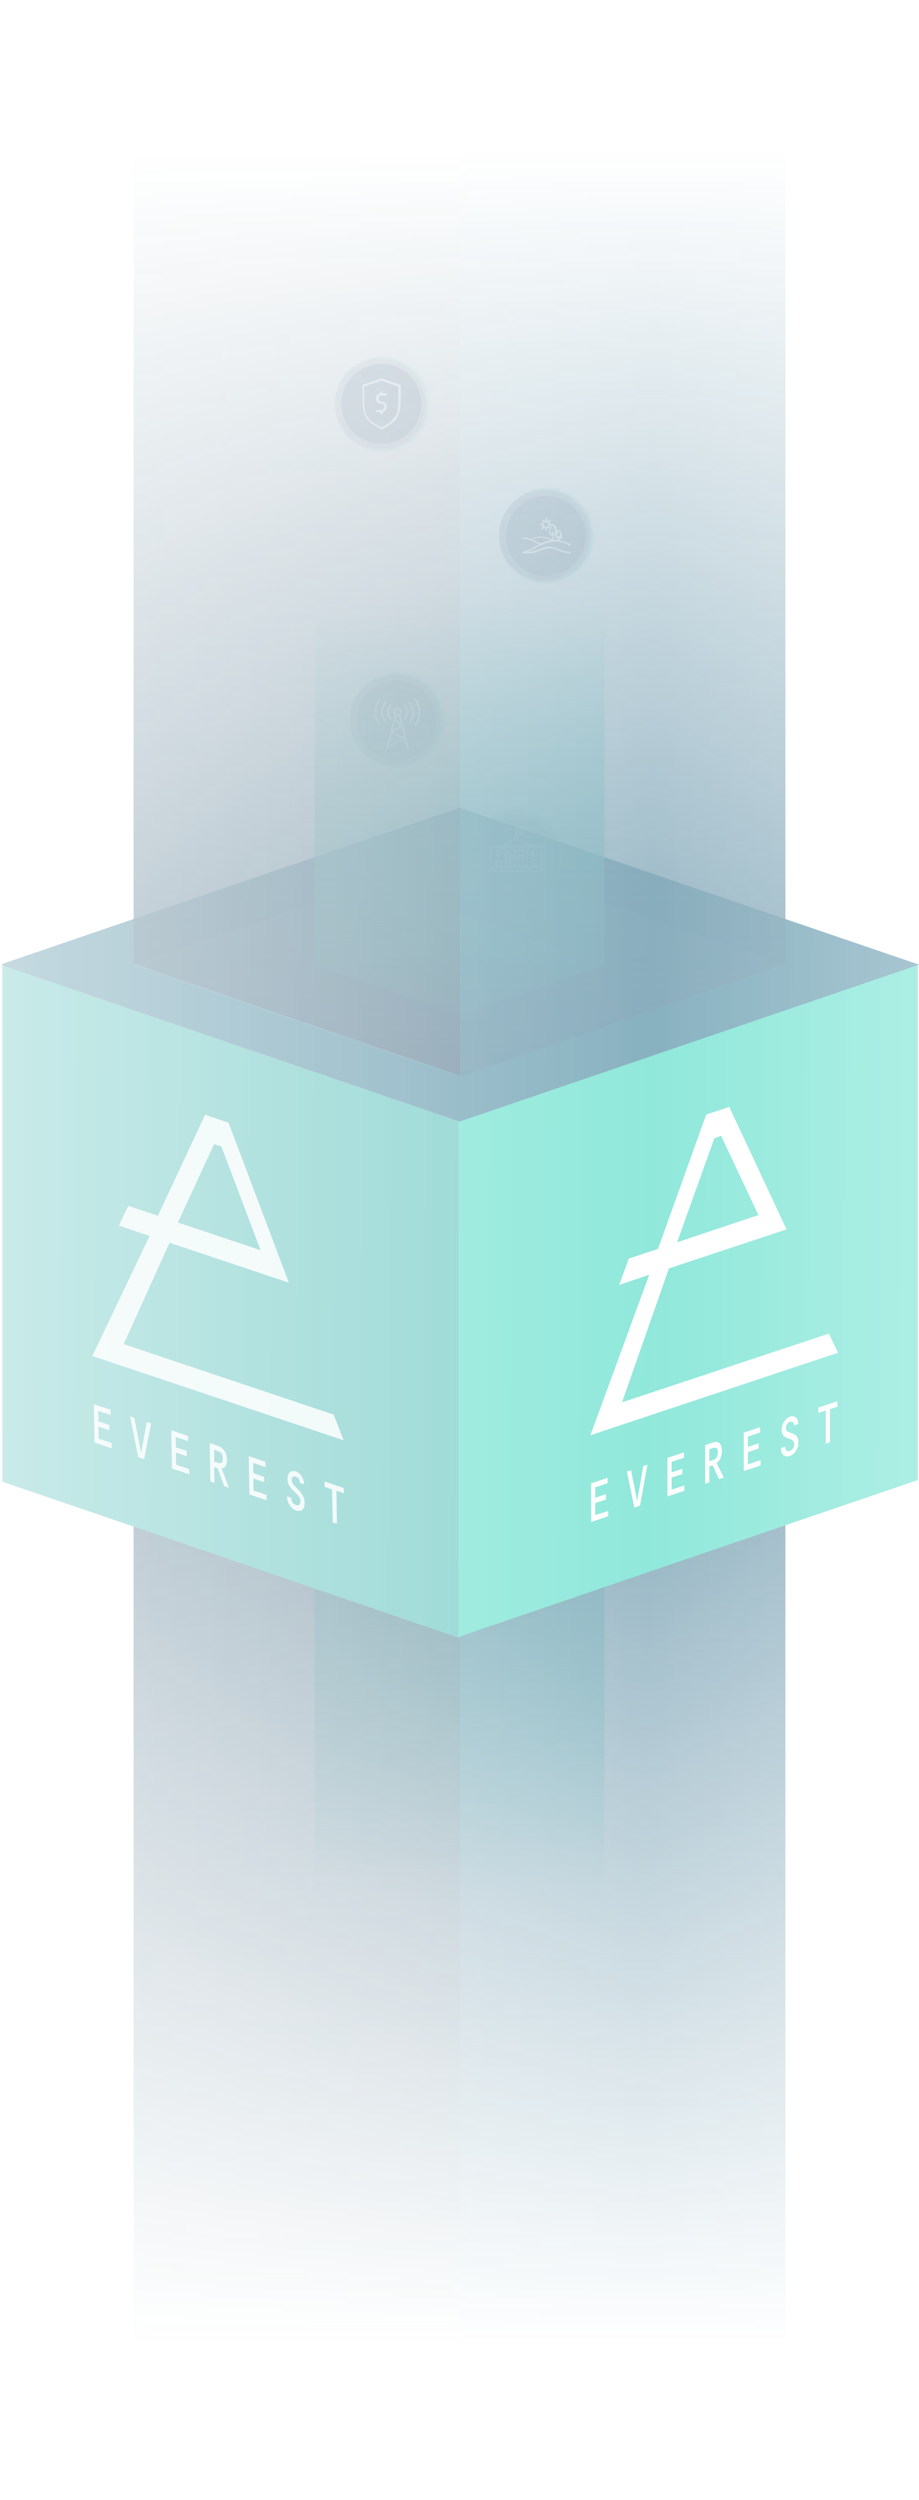 <?xml version="1.0" encoding="UTF-8" standalone="no"?>
<!-- Generator: Adobe Illustrator 21.0.2, SVG Export Plug-In . SVG Version: 6.00 Build 0)  -->

<svg
   xmlns:dc="http://purl.org/dc/elements/1.1/"
   xmlns:cc="http://creativecommons.org/ns#"
   xmlns:rdf="http://www.w3.org/1999/02/22-rdf-syntax-ns#"
   xmlns:svg="http://www.w3.org/2000/svg"
   xmlns="http://www.w3.org/2000/svg"
   xmlns:sodipodi="http://sodipodi.sourceforge.net/DTD/sodipodi-0.dtd"
   xmlns:inkscape="http://www.inkscape.org/namespaces/inkscape"
   version="1.1"
   id="Layer_1"
   x="0px"
   y="0px"
   viewBox="0 0 419 1139"
   xml:space="preserve"
   sodipodi:docname="new_CUBE_BIG_new2.svg"
   width="419"
   height="1139"
   inkscape:version="0.92.4 (5da689c313, 2019-01-14)"><sodipodi:namedview
   pagecolor="#ffffff"
   bordercolor="#666666"
   borderopacity="1"
   objecttolerance="10"
   gridtolerance="10"
   guidetolerance="10"
   inkscape:pageopacity="0"
   inkscape:pageshadow="2"
   inkscape:window-width="1920"
   inkscape:window-height="1029"
   id="namedview1517"
   showgrid="false"
   fit-margin-top="0"
   fit-margin-left="0"
   fit-margin-right="0"
   fit-margin-bottom="0"
   inkscape:zoom="0.51872659"
   inkscape:cx="210"
   inkscape:cy="569"
   inkscape:window-x="0"
   inkscape:window-y="25"
   inkscape:window-maximized="1"
   inkscape:current-layer="Layer_1" />
<style
   type="text/css"
   id="style1195">
	.st0{fill-opacity:0;}
	.st1{opacity:0.7;fill:url(#SVGID_1_);filter:url(#Adobe_OpacityMaskFilter);enable-background:new    ;}
	.st2{mask:url(#mask0);}
	.st3{fill:url(#SVGID_2_);}
	.st4{fill:url(#SVGID_3_);}
	.st5{fill:url(#SVGID_4_);}
	.st6{fill:url(#SVGID_5_);}
	.st7{opacity:0.5;}
	.st8{opacity:0.45;}
	.st9{fill:none;}
	.st10{fill:#19365E;stroke:url(#SVGID_6_);stroke-width:2;}
	.st11{fill:#1A3E6C;}
	.st12{fill:#FFFFFF;}
	.st13{fill:#19365E;stroke:url(#SVGID_7_);stroke-width:2;}
	.st14{opacity:0.3;}
	.st15{fill:#19365E;stroke:url(#SVGID_8_);stroke-width:2;}
	.st16{fill:#1CA9A2;}
	.st17{fill:#1CD0B5;}
	.st18{fill:#0D617F;}
	.st19{fill:url(#SVGID_9_);}
	.st20{fill:url(#SVGID_10_);}
	.st21{fill:#19365E;stroke:url(#SVGID_11_);stroke-width:2;}
	.st22{fill:url(#SVGID_12_);}
	.st23{fill:url(#SVGID_13_);}
	.st24{fill:url(#SVGID_14_);}
	.st25{fill:url(#SVGID_15_);}
	.st26{opacity:0.85;}
</style>
<rect
   class="st0"
   width="418"
   height="1602"
   id="rect1197"
   x="1"
   y="-231"
   style="fill-opacity:0" />
<defs
   id="defs1202">
	<filter
   id="Adobe_OpacityMaskFilter"
   filterUnits="userSpaceOnUse"
   x="-1"
   y="231"
   width="419"
   height="1139">
		<feColorMatrix
   type="matrix"
   values="1 0 0 0 0  0 1 0 0 0  0 0 1 0 0  0 0 0 1 0"
   id="feColorMatrix1199" />
	</filter>
</defs>
<mask
   maskUnits="userSpaceOnUse"
   x="-1"
   y="231"
   width="419"
   height="1139"
   id="mask0">
	
		<linearGradient
   id="SVGID_1_"
   gradientUnits="userSpaceOnUse"
   x1="-277.74"
   y1="804.163"
   x2="763.707"
   y2="797.395"
   gradientTransform="matrix(1,0,0,-1,0,1602)">
		<stop
   offset="0"
   style="stop-color:#FFFFFF;stop-opacity:0"
   id="stop1204" />
		<stop
   offset="0.55"
   style="stop-color:#FFFFFF"
   id="stop1206" />
		<stop
   offset="1"
   style="stop-color:#FFFFFF;stop-opacity:0"
   id="stop1208" />
	</linearGradient>
	<rect
   class="st1"
   width="418"
   height="1602"
   id="rect1211"
   x="0"
   y="0"
   style="opacity:0.7;fill:url(#SVGID_1_);filter:url(#Adobe_OpacityMaskFilter);enable-background:new" />
</mask>
<g
   class="st2"
   mask="url(#mask0)"
   id="g1446"
   transform="translate(1,-231)">
	<rect
   x="-1"
   y="231"
   class="st0"
   width="419"
   height="1139"
   id="rect1214"
   style="fill-opacity:0" />
	<rect
   x="-1"
   y="231"
   class="st0"
   width="419"
   height="1139"
   id="rect1216"
   style="fill-opacity:0" />
	<rect
   x="-1"
   y="231"
   class="st0"
   width="419"
   height="1139"
   id="rect1218"
   style="fill-opacity:0" />
	<rect
   x="-1"
   y="231"
   class="st0"
   width="419"
   height="1139"
   id="rect1220"
   style="fill-opacity:0" />
	<rect
   x="59.9"
   y="874.1"
   class="st0"
   width="297.2"
   height="495.9"
   id="rect1222"
   style="fill-opacity:0" />
	
		<linearGradient
   id="SVGID_2_"
   gradientUnits="userSpaceOnUse"
   x1="175.618"
   y1="509.74"
   x2="175.438"
   y2="699.593"
   gradientTransform="matrix(1,0,0,-1,0,1602)">
		<stop
   offset="0"
   style="stop-color:#1CD0B5;stop-opacity:0"
   id="stop1224" />
		<stop
   offset="1"
   style="stop-color:#1CD0B5"
   id="stop1226" />
	</linearGradient>
	<path
   class="st3"
   d="m 208.7,902.4 -66.3,22.9 v 197.1 l 66.3,-22.9 z"
   id="path1229"
   inkscape:connector-curvature="0"
   style="fill:url(#SVGID_2_)" />
	
		<linearGradient
   id="SVGID_3_"
   gradientUnits="userSpaceOnUse"
   x1="241.713"
   y1="509.7"
   x2="241.532"
   y2="699.598"
   gradientTransform="matrix(1,0,0,-1,0,1602)">
		<stop
   offset="0"
   style="stop-color:#1CD0B5;stop-opacity:0"
   id="stop1231" />
		<stop
   offset="1"
   style="stop-color:#1CD0B5"
   id="stop1233" />
	</linearGradient>
	<path
   class="st4"
   d="m 208.7,902.4 65.9,22.8 v 197.2 l -65.9,-22.8 z"
   id="path1236"
   inkscape:connector-curvature="0"
   style="fill:url(#SVGID_3_)" />
	
		<linearGradient
   id="SVGID_4_"
   gradientUnits="userSpaceOnUse"
   x1="134.394"
   y1="301.57"
   x2="134.394"
   y2="727.913"
   gradientTransform="matrix(1,0,0,-1,0,1602)">
		<stop
   offset="0"
   style="stop-color:#0D405E;stop-opacity:0"
   id="stop1238" />
		<stop
   offset="1"
   style="stop-color:#0D405E"
   id="stop1240" />
	</linearGradient>
	<path
   class="st5"
   d="m 208.9,874.1 -149,51.7 v 444.1 l 149,-51.7 z"
   id="path1243"
   inkscape:connector-curvature="0"
   style="fill:url(#SVGID_4_)" />
	
		<linearGradient
   id="SVGID_5_"
   gradientUnits="userSpaceOnUse"
   x1="283.179"
   y1="299.96"
   x2="282.771"
   y2="727.913"
   gradientTransform="matrix(1,0,0,-1,0,1602)">
		<stop
   offset="0"
   style="stop-color:#0D5576;stop-opacity:0"
   id="stop1245" />
		<stop
   offset="1"
   style="stop-color:#0D5576"
   id="stop1247" />
	</linearGradient>
	<path
   class="st6"
   d="m 208.9,874.1 148.2,51.5 V 1370 l -148.2,-51.5 z"
   id="path1250"
   inkscape:connector-curvature="0"
   style="fill:url(#SVGID_5_)" />
	<g
   class="st7"
   id="g1291"
   style="opacity:0.5">
		<rect
   x="155"
   y="534"
   class="st0"
   width="51"
   height="51"
   id="rect1252"
   style="fill-opacity:0" />
		<rect
   x="155"
   y="534"
   class="st0"
   width="51"
   height="51"
   id="rect1254"
   style="fill-opacity:0" />
		<g
   class="st8"
   id="g1267"
   style="opacity:0.45">
			<rect
   x="155"
   y="534"
   class="st0"
   width="51"
   height="51"
   id="rect1256"
   style="fill-opacity:0" />
			<rect
   x="155"
   y="534"
   class="st9"
   width="51"
   height="51"
   id="rect1258"
   style="fill:none" />
			
				<linearGradient
   id="SVGID_6_"
   gradientUnits="userSpaceOnUse"
   x1="223.515"
   y1="1042.855"
   x2="157.576"
   y2="1042.855"
   gradientTransform="matrix(1,0,0,-1,0,1602)">
				<stop
   offset="0"
   style="stop-color:#22E0CE"
   id="stop1260" />
				<stop
   offset="1"
   style="stop-color:#22E0CE;stop-opacity:0"
   id="stop1262" />
			</linearGradient>
			<path
   class="st10"
   d="m 200.9,559.1 c 0,11.7 -9.5,21.2 -21.2,21.2 -11.7,0 -21.2,-9.5 -21.2,-21.2 0,-11.7 9.5,-21.2 21.2,-21.2 11.8,0.1 21.2,9.6 21.2,21.2 z"
   id="path1265"
   inkscape:connector-curvature="0"
   style="fill:#19365e;stroke:url(#SVGID_6_);stroke-width:2" />
		</g>
		<g
   class="st8"
   id="g1273"
   style="opacity:0.45">
			<rect
   x="161.7"
   y="540.9"
   class="st0"
   width="36.5"
   height="36.5"
   id="rect1269"
   style="fill-opacity:0" />
			<path
   class="st11"
   d="m 179.9,577.4 c 10.1,0 18.2,-8.2 18.2,-18.2 0,-10.1 -8.2,-18.2 -18.2,-18.2 -10.1,0 -18.2,8.2 -18.2,18.2 0,10 8.2,18.2 18.2,18.2 z"
   id="path1271"
   inkscape:connector-curvature="0"
   style="fill:#1a3e6c" />
		</g>
		<rect
   x="169.9"
   y="549.3"
   class="st0"
   width="20.7"
   height="23.3"
   id="rect1275"
   style="fill-opacity:0" />
		<path
   class="st12"
   d="m 188.7,549.5 c -0.1,-0.1 -0.2,-0.1 -0.3,-0.2 -0.1,0 -0.2,0 -0.3,0.1 -0.1,0.1 -0.1,0.2 -0.2,0.3 0,0.1 0,0.2 0.1,0.3 1.2,1.6 1.8,3.6 1.8,5.6 0,2 -0.6,3.9 -1.8,5.6 0,0 -0.1,0.1 -0.1,0.1 0,0.1 0,0.1 0,0.2 0,0.1 0,0.1 0.1,0.1 0,0 0.1,0.1 0.1,0.1 0.1,0.1 0.2,0.1 0.3,0.1 0.1,0 0.2,-0.1 0.3,-0.2 1.3,-1.8 1.9,-3.9 1.9,-6 0.1,-2.3 -0.6,-4.4 -1.9,-6.1 z"
   id="path1277"
   inkscape:connector-curvature="0"
   style="fill:#ffffff" />
		<path
   class="st12"
   d="m 172.4,549.3 c -0.1,-0.1 -0.2,-0.1 -0.3,-0.1 -0.1,0 -0.2,0.1 -0.3,0.2 -1.3,1.8 -1.9,3.9 -1.9,6 0,2.2 0.7,4.3 1.9,6 0,0 0.1,0.1 0.1,0.1 0,0 0.1,0 0.1,0.1 0.1,0 0.1,0 0.2,0 0.1,0 0.1,0 0.1,-0.1 0.1,-0.1 0.1,-0.2 0.2,-0.3 0,-0.1 0,-0.2 -0.1,-0.3 -1.2,-1.6 -1.8,-3.6 -1.8,-5.6 0,-2 0.6,-3.9 1.8,-5.6 0.1,-0.1 0.1,-0.2 0.1,-0.3 0.1,0.1 0,0 -0.1,-0.1 z"
   id="path1279"
   inkscape:connector-curvature="0"
   style="fill:#ffffff" />
		<path
   class="st12"
   d="m 174.9,551.3 c 0.1,-0.1 0.1,-0.2 0.1,-0.3 0,-0.1 -0.1,-0.2 -0.2,-0.3 0,0 -0.1,-0.1 -0.1,-0.1 -0.1,0 -0.1,0 -0.2,0 -0.1,0 -0.1,0 -0.1,0 0,0 -0.1,0.1 -0.1,0.1 -1,1.3 -1.6,3 -1.6,4.6 0,1.6 0.6,3.3 1.6,4.6 0,0 0.1,0.1 0.1,0.1 0,0 0.1,0 0.1,0 0.1,0 0.1,0 0.2,0 0.1,0 0.1,0 0.1,-0.1 0,0 0.1,-0.1 0.1,-0.1 0,0 0,-0.1 0.1,-0.1 0,-0.1 0,-0.1 0,-0.2 0,-0.1 0,-0.1 -0.1,-0.1 -0.9,-1.2 -1.4,-2.6 -1.4,-4.1 0,-1.5 0.5,-2.8 1.4,-4 z"
   id="path1281"
   inkscape:connector-curvature="0"
   style="fill:#ffffff" />
		<path
   class="st12"
   d="m 185.7,550.7 c -0.1,0.1 -0.1,0.2 -0.2,0.3 0,0.1 0,0.2 0.1,0.3 0.9,1.2 1.4,2.6 1.4,4.2 0,1.6 -0.5,3 -1.4,4.2 -0.1,0.1 -0.1,0.2 -0.1,0.3 0,0.1 0.1,0.2 0.1,0.3 0.1,0.1 0.2,0.1 0.3,0.1 0.1,0 0.2,-0.1 0.3,-0.1 1,-1.3 1.6,-3 1.6,-4.6 0,-1.6 -0.6,-3.3 -1.6,-4.6 0,0 -0.1,-0.1 -0.1,-0.1 0,0 -0.1,0 -0.1,-0.1 0,-0.1 -0.1,0 -0.2,0 0,-0.2 0,-0.2 -0.1,-0.2 z"
   id="path1283"
   inkscape:connector-curvature="0"
   style="fill:#ffffff" />
		<path
   class="st12"
   d="m 183.2,552.7 c 0.7,0.7 1.1,1.7 1.1,2.7 0,1 -0.4,2 -1.1,2.7 0,0 -0.1,0.1 -0.1,0.1 0,0 0,0.1 0,0.2 0,0.1 0,0.1 0,0.2 0,0 0,0.1 0.1,0.1 0.1,0.1 0.2,0.1 0.3,0.1 0.1,0 0.2,0 0.3,-0.1 0.8,-0.9 1.3,-2.1 1.3,-3.3 0,-1.2 -0.5,-2.4 -1.3,-3.3 -0.1,-0.1 -0.2,-0.1 -0.3,-0.1 -0.1,0 -0.2,0 -0.3,0.1 -0.1,0.1 -0.1,0.2 -0.1,0.3 0,0.1 0,0.3 0.1,0.3 z"
   id="path1285"
   inkscape:connector-curvature="0"
   style="fill:#ffffff" />
		<path
   class="st12"
   d="m 177.1,558.9 c 0.1,0 0.1,0 0.2,0 0,0 0.1,0 0.1,-0.1 0,0 0.1,-0.1 0.1,-0.1 0,0 0,-0.1 0,-0.2 0,-0.1 0,-0.2 -0.1,-0.3 -0.7,-0.7 -1.1,-1.7 -1.1,-2.7 0,-1 0.4,-2 1.1,-2.7 0.1,-0.1 0.1,-0.2 0.1,-0.3 0,-0.1 0,-0.2 -0.1,-0.3 0,0 -0.1,-0.1 -0.1,-0.1 0,0 -0.1,0 -0.2,0 -0.1,0 -0.1,0 -0.2,0 -0.1,0 -0.1,0 -0.1,0.1 -0.8,0.9 -1.3,2.1 -1.3,3.3 0,1.2 0.5,2.4 1.3,3.3 0,0 0.1,0.1 0.1,0.1 0.1,-0.1 0.1,0 0.2,0 z"
   id="path1287"
   inkscape:connector-curvature="0"
   style="fill:#ffffff" />
		<path
   class="st12"
   d="M 185.5,572.1 181.6,557 c 0.3,-0.3 0.5,-0.6 0.6,-1 0.1,-0.4 0.1,-0.8 0,-1.2 -0.1,-0.4 -0.3,-0.7 -0.7,-1 -0.3,-0.2 -0.7,-0.4 -1.1,-0.4 -0.4,0 -0.8,0.1 -1.1,0.2 -0.3,0.2 -0.6,0.5 -0.8,0.8 -0.2,0.3 -0.3,0.7 -0.2,1.1 0,0.4 0.2,0.8 0.5,1.1 0.1,0.1 0.2,0.2 0.2,0.2 l -3.9,15.1 c 0,0.1 0,0.2 0,0.3 0.1,0.1 0.1,0.2 0.2,0.2 0,0 0.1,0 0.1,0 0.1,0 0.2,0 0.2,-0.1 0.1,-0.1 0.1,-0.1 0.1,-0.2 l 0.1,-0.5 h 0.1 l 7.5,-3.9 1.1,4.5 c 0,0.1 0.1,0.2 0.1,0.2 0.1,0.1 0.2,0.1 0.2,0.1 0,0 0.1,0 0.1,0 0.1,0 0.2,-0.1 0.2,-0.2 0.4,0 0.4,-0.1 0.4,-0.2 z m -3.9,-11.8 -2.2,-1.9 0.3,-1.1 c 0.2,0.1 0.4,0.1 0.6,0.1 0.2,0 0.4,0 0.6,-0.1 z m -1.3,-6 c 0.2,0 0.5,0.1 0.7,0.2 0.2,0.1 0.4,0.3 0.4,0.5 0.1,0.2 0.1,0.5 0.1,0.7 0,0.2 -0.2,0.4 -0.3,0.6 -0.2,0.2 -0.4,0.3 -0.6,0.3 -0.2,0 -0.5,0 -0.7,-0.1 -0.2,-0.1 -0.4,-0.2 -0.5,-0.4 -0.1,-0.2 -0.2,-0.4 -0.2,-0.7 0,-0.2 0,-0.3 0.1,-0.5 0.1,-0.1 0.1,-0.3 0.3,-0.4 0.1,-0.1 0.2,-0.2 0.4,-0.3 0,0.1 0.1,0.1 0.3,0.1 z m -1.1,5 2.4,2.1 -3.6,2.4 z m -2.9,11.5 1.4,-5.6 4.9,2.3 z m 2,-6.2 3.8,-2.5 1.2,4.8 z"
   id="path1289"
   inkscape:connector-curvature="0"
   style="fill:#ffffff" />
	</g>
	<g
   class="st7"
   id="g1322"
   style="opacity:0.5">
		<rect
   x="223"
   y="450"
   class="st0"
   width="51"
   height="51"
   id="rect1293"
   style="fill-opacity:0" />
		<rect
   x="223"
   y="450"
   class="st0"
   width="51"
   height="51"
   id="rect1295"
   style="fill-opacity:0" />
		<g
   class="st8"
   id="g1308"
   style="opacity:0.45">
			<rect
   x="223"
   y="450"
   class="st0"
   width="51"
   height="51"
   id="rect1297"
   style="fill-opacity:0" />
			<rect
   x="223"
   y="450"
   class="st9"
   width="51"
   height="51"
   id="rect1299"
   style="fill:none" />
			
				<linearGradient
   id="SVGID_7_"
   gradientUnits="userSpaceOnUse"
   x1="291.515"
   y1="1126.855"
   x2="225.576"
   y2="1126.855"
   gradientTransform="matrix(1,0,0,-1,0,1602)">
				<stop
   offset="0"
   style="stop-color:#22E0CE"
   id="stop1301" />
				<stop
   offset="1"
   style="stop-color:#22E0CE;stop-opacity:0"
   id="stop1303" />
			</linearGradient>
			<path
   class="st13"
   d="m 268.9,475.1 c 0,11.7 -9.5,21.2 -21.2,21.2 -11.7,0 -21.2,-9.5 -21.2,-21.2 0,-11.7 9.5,-21.2 21.2,-21.2 11.8,0.1 21.2,9.6 21.2,21.2 z"
   id="path1306"
   inkscape:connector-curvature="0"
   style="fill:#19365e;stroke:url(#SVGID_7_);stroke-width:2" />
		</g>
		<g
   class="st8"
   id="g1314"
   style="opacity:0.45">
			<rect
   x="229.7"
   y="456.9"
   class="st0"
   width="36.5"
   height="36.5"
   id="rect1310"
   style="fill-opacity:0" />
			<path
   class="st11"
   d="m 247.9,493.4 c 10.1,0 18.2,-8.2 18.2,-18.2 0,-10 -8.2,-18.2 -18.2,-18.2 -10.1,0 -18.2,8.2 -18.2,18.2 0,10 8.2,18.2 18.2,18.2 z"
   id="path1312"
   inkscape:connector-curvature="0"
   style="fill:#1a3e6c" />
		</g>
		<rect
   x="237"
   y="467"
   class="st0"
   width="22"
   height="16"
   id="rect1316"
   style="fill-opacity:0" />
		<path
   class="st12"
   d="m 258.6,482.3 c -1.7,0 -3.4,-0.4 -4.9,-1.2 -1.4,-0.7 -3,-1.1 -4.5,-1.1 -1.7,0 -3.4,0.7 -4.8,1.3 -1.3,0.5 -2.5,1 -3.5,1 h -1.2 c 0.7,-0.3 1.4,-0.7 2.3,-1.1 3.2,-1.6 7.2,-3.5 10.3,-3.5 2.2,0 4.4,0.6 6.2,1.9 0.1,0 0.2,0.1 0.3,0 0.1,0 0.2,-0.1 0.2,-0.1 0.1,-0.1 0.1,-0.2 0.1,-0.2 0,-0.1 0,-0.2 -0.1,-0.2 -1.4,-1 -3.1,-1.6 -4.8,-1.8 v -0.6 c 0.3,0 0.6,-0.2 0.8,-0.4 0.2,-0.2 0.3,-0.5 0.4,-0.8 0,-0.5 -0.2,-1.1 -0.4,-1.6 -0.3,-0.9 -0.7,-1.4 -1.1,-1.4 -0.3,0 -0.6,0.2 -0.8,0.7 -0.1,-0.5 -0.2,-1.1 -0.4,-1.6 -0.4,-1.2 -0.9,-1.7 -1.4,-1.7 -0.5,0 -1,0.6 -1.4,1.7 -0.2,0.7 -0.4,1.4 -0.5,2.1 0,0.7 0.7,1.4 1.5,1.5 v 1.7 c -1.9,-1 -4,-1.5 -6.1,-1.4 -1.3,0.1 -2.6,0.5 -3.7,1.1 -1.1,-0.5 -2.3,-0.7 -3.5,-0.7 -0.1,0 -0.2,0.1 -0.2,0.1 -0.1,0.1 -0.1,0.2 -0.1,0.2 0,0.1 0,0.2 0.1,0.2 0.1,0.1 0.1,0.1 0.2,0.1 2.1,0 3.8,0.9 5.4,1.7 0.6,0.3 1.3,0.6 1.9,0.9 -1.1,0.5 -2.1,1 -3.1,1.5 -1.8,0.9 -3.5,1.7 -4.2,1.7 -0.1,0 -0.2,0 -0.2,0.1 -0.1,0.1 -0.1,0.2 -0.1,0.3 0,0.1 0,0.2 0.1,0.3 0.1,0.1 0.2,0.1 0.3,0.1 h 3.4 c 1.2,0 2.4,-0.5 3.8,-1.1 1.5,-0.6 3,-1.2 4.6,-1.2 1.5,0 2.9,0.4 4.3,1.1 1.6,0.8 3.4,1.2 5.2,1.2 0,0 0.1,0 0.1,0 0,0 0.1,0 0.1,-0.1 0,0 0.1,-0.1 0.1,-0.1 0,0 0,-0.1 0,-0.1 0,0 0,-0.1 0,-0.1 0,0 0,-0.1 -0.1,-0.1 0,0 -0.1,-0.1 -0.1,-0.1 -0.4,-0.2 -0.4,-0.2 -0.5,-0.2 z m -6.4,-5.4 c -0.3,0 -0.5,0 -0.8,0 v -2 c 0.3,0 0.6,-0.2 0.9,-0.4 -0.1,0.2 -0.1,0.4 -0.1,0.7 0,0.3 0.2,0.6 0.4,0.8 0.2,0.2 0.5,0.4 0.8,0.4 v 0.5 c -0.4,0 -0.8,0 -1.2,0 z m 1,-2.9 c 0.1,-0.4 0.3,-0.7 0.5,-1 0.2,0.3 0.4,0.6 0.5,1 0.1,0.4 0.2,0.8 0.3,1.3 0,0.2 -0.2,0.4 -0.4,0.4 v -0.3 c 0,-0.1 -0.1,-0.2 -0.1,-0.2 -0.1,-0.1 -0.2,-0.1 -0.2,-0.1 0,0 -0.2,0 -0.2,0.1 -0.1,0.1 -0.1,0.1 -0.1,0.2 v 0.3 c -0.2,-0.1 -0.4,-0.3 -0.4,-0.4 -0.1,-0.5 -0.1,-0.9 0.1,-1.3 z m -3.3,-0.5 c 0.1,-0.6 0.2,-1.3 0.4,-1.9 0.4,-1.1 0.7,-1.3 0.7,-1.3 0.1,0 0.4,0.2 0.7,1.3 0.2,0.6 0.4,1.2 0.4,1.9 0,0.3 -0.3,0.7 -0.8,0.8 v -0.8 c 0,-0.1 0,-0.1 0,-0.1 0,0 0,-0.1 -0.1,-0.1 0,0 -0.1,-0.1 -0.1,-0.1 0,0 -0.1,0 -0.1,0 -0.1,0 -0.1,0 -0.1,0 0,0 -0.1,0.1 -0.1,0.1 0,0 -0.1,0.1 -0.1,0.1 0,0 0,0.1 0,0.1 v 0.8 c -0.5,-0.2 -0.8,-0.5 -0.8,-0.8 z m -6.8,4 c -0.5,-0.2 -0.9,-0.5 -1.4,-0.7 0.9,-0.4 1.9,-0.7 2.9,-0.8 1.9,-0.1 3.7,0.2 5.4,1.1 -1.4,0.3 -2.9,0.8 -4.2,1.4 -1,-0.1 -1.9,-0.5 -2.7,-1 z"
   id="path1318"
   inkscape:connector-curvature="0"
   style="fill:#ffffff" />
		<path
   class="st12"
   d="m 245.4,470.3 h 0.8 c 0,0.3 0.1,0.5 0.3,0.7 l -0.6,0.6 c 0,0 -0.1,0.1 -0.1,0.1 0,0 0,0.1 0,0.1 0,0 0,0.1 0,0.1 0,0 0,0.1 0.1,0.1 0.1,0.1 0.2,0.1 0.3,0.1 0,0 0.1,0 0.1,0 0,0 0.1,0 0.1,-0.1 l 0.6,-0.6 c 0.2,0.1 0.4,0.2 0.7,0.3 v 0.8 c 0,0.1 0,0.1 0,0.1 0,0 0,0.1 0.1,0.1 0.1,0 0.1,0.1 0.1,0.1 0,0 0.1,0 0.1,0 0.1,0 0.1,0 0.1,0 0,0 0.1,-0.1 0.1,-0.1 0,0 0.1,-0.1 0.1,-0.1 0,0 0,-0.1 0,-0.1 v -0.8 c 0.2,0 0.5,-0.1 0.7,-0.3 l 0.6,0.6 c 0,0 0.1,0.1 0.1,0.1 0,0 0.1,0 0.1,0 0,0 0.1,0 0.1,0 0,0 0.1,0 0.1,-0.1 0,0 0.1,-0.1 0.1,-0.1 0,0 0,-0.1 0,-0.1 0,0 0,-0.1 0,-0.1 0,0 0,-0.1 -0.1,-0.1 l -0.6,-0.6 c 0.1,-0.2 0.2,-0.5 0.3,-0.7 h 0.8 c 0,0 0.1,0 0.1,0 0,0 0.1,0 0.1,-0.1 0,0 0.1,-0.1 0.1,-0.1 0,0 0,-0.1 0,-0.1 0,0 0,-0.1 0,-0.1 0,0 -0.1,-0.1 -0.1,-0.1 0,0 -0.1,-0.1 -0.1,-0.1 0,0 -0.1,0 -0.1,0 h -0.8 c 0,-0.3 -0.1,-0.5 -0.3,-0.7 l 0.6,-0.6 c 0.1,-0.1 0.1,-0.2 0.1,-0.3 0,-0.1 0,-0.2 -0.1,-0.3 0,0 -0.1,-0.1 -0.1,-0.1 0,0 -0.1,0 -0.1,0 0,0 -0.1,0 -0.1,0 0,0 -0.1,0 -0.1,0.1 l -0.6,0.6 c -0.2,-0.1 -0.4,-0.2 -0.7,-0.3 v -0.8 c 0,-0.1 -0.1,-0.2 -0.1,-0.2 -0.1,-0.1 -0.2,-0.1 -0.2,-0.1 -0.1,0 -0.2,0 -0.2,0.1 -0.1,0.1 -0.1,0.1 -0.1,0.2 v 0.8 c -0.2,0.1 -0.5,0.1 -0.7,0.3 l -0.6,-0.6 c 0,0 -0.1,-0.1 -0.1,-0.1 0,0 -0.1,0 -0.1,0 0,0 -0.1,0 -0.1,0 0,0 -0.1,0 -0.1,0.1 0,0 -0.1,0.1 -0.1,0.1 0,0 0,0.1 0,0.1 0,0 0,0.1 0,0.1 0,0 0,0.1 0.1,0.1 l 0.6,0.6 c -0.1,0.2 -0.2,0.4 -0.3,0.7 h -0.8 c -0.1,0 -0.2,0.1 -0.2,0.1 -0.1,0.1 -0.1,0.2 -0.1,0.2 0,0.1 0,0.2 0.1,0.2 -0.1,0.3 0,0.4 0.1,0.3 z m 2.6,-1.5 c 0.2,0 0.5,0.1 0.6,0.2 0.2,0.1 0.3,0.3 0.4,0.5 0.1,0.2 0.1,0.5 0.1,0.7 0,0.2 -0.2,0.4 -0.3,0.6 -0.2,0.2 -0.4,0.3 -0.6,0.3 -0.2,0 -0.5,0 -0.7,-0.1 -0.2,-0.1 -0.4,-0.2 -0.5,-0.4 -0.1,-0.2 -0.2,-0.4 -0.2,-0.7 0,-0.3 0.1,-0.6 0.3,-0.8 0.3,-0.2 0.6,-0.3 0.9,-0.3 z"
   id="path1320"
   inkscape:connector-curvature="0"
   style="fill:#ffffff" />
	</g>
	<g
   class="st7"
   id="g1351"
   style="opacity:0.5">
		<rect
   x="148"
   y="390"
   class="st0"
   width="51"
   height="51"
   id="rect1324"
   style="fill-opacity:0" />
		<g
   class="st14"
   id="g1337"
   style="opacity:0.3">
			<rect
   x="148"
   y="390"
   class="st0"
   width="51"
   height="51"
   id="rect1326"
   style="fill-opacity:0" />
			<rect
   x="148"
   y="390"
   class="st9"
   width="51"
   height="51"
   id="rect1328"
   style="fill:none" />
			
				<linearGradient
   id="SVGID_8_"
   gradientUnits="userSpaceOnUse"
   x1="213.425"
   y1="1186.902"
   x2="150.577"
   y2="1186.902"
   gradientTransform="matrix(1,0,0,-1,0,1602)">
				<stop
   offset="0"
   style="stop-color:#22E0CE"
   id="stop1330" />
				<stop
   offset="1"
   style="stop-color:#22E0CE;stop-opacity:0"
   id="stop1332" />
			</linearGradient>
			<path
   class="st15"
   d="m 194,415.1 c 0,11.7 -9.5,21.2 -21.2,21.2 -11.7,0 -21.2,-9.5 -21.2,-21.2 0,-11.7 9.5,-21.2 21.2,-21.2 11.7,0 21.2,9.5 21.2,21.2 z"
   id="path1335"
   inkscape:connector-curvature="0"
   style="fill:#19365e;stroke:url(#SVGID_8_);stroke-width:2" />
		</g>
		<g
   class="st8"
   id="g1343"
   style="opacity:0.45">
			<rect
   x="154.6"
   y="396.7"
   class="st0"
   width="36.5"
   height="36.5"
   id="rect1339"
   style="fill-opacity:0" />
			<path
   class="st11"
   d="m 172.9,433.2 c 10.1,0 18.2,-8.2 18.2,-18.2 0,-10 -8.2,-18.2 -18.2,-18.2 -10.1,0 -18.2,8.2 -18.2,18.2 0,10 8.1,18.2 18.2,18.2 z"
   id="path1341"
   inkscape:connector-curvature="0"
   style="fill:#1a3e6c" />
		</g>
		<rect
   x="164.2"
   y="403.4"
   class="st0"
   width="17.5"
   height="23.3"
   id="rect1345"
   style="fill-opacity:0" />
		<path
   class="st12"
   d="m 181.3,406.3 -8.2,-2.9 c -0.1,0 -0.2,0 -0.3,0 l -8.2,2.9 c -0.1,0 -0.2,0.1 -0.2,0.2 0,0.1 -0.1,0.2 -0.1,0.3 v 5.8 c 0,7.6 1.1,10.3 8.5,14 0.1,0 0.1,0.1 0.2,0.1 0.1,0 0.2,0 0.2,-0.1 7.4,-3.7 8.5,-6.5 8.5,-14 v -5.8 c 0,-0.1 0,-0.2 -0.1,-0.3 -0.1,-0.1 -0.2,-0.1 -0.3,-0.2 z m -0.7,6.3 c 0,7.2 -0.9,9.6 -7.8,13.1 -6.9,-3.5 -7.8,-5.8 -7.8,-13.1 v -5.5 l 7.8,-2.7 7.8,2.7 z"
   id="path1347"
   inkscape:connector-curvature="0"
   style="fill:#ffffff" />
		<path
   class="st12"
   d="m 172.4,409.7 v 0.5 c -0.6,0.1 -1.1,0.5 -1.5,0.9 -0.4,0.5 -0.5,1.1 -0.5,1.7 0.1,0.6 0.3,1.2 0.8,1.6 0.4,0.4 1,0.6 1.6,0.6 0.4,0 0.8,0.2 1,0.4 0.3,0.3 0.4,0.6 0.4,1 0,0.4 -0.2,0.8 -0.4,1 -0.3,0.3 -0.6,0.4 -1,0.4 h -1.9 c -0.1,0 -0.2,0.1 -0.3,0.2 -0.1,0.1 -0.1,0.2 -0.1,0.3 0,0.1 0,0.2 0.1,0.3 0.1,0.1 0.2,0.1 0.3,0.2 h 1.5 v 0.5 c 0,0.1 0,0.1 0,0.2 0,0.1 0.1,0.1 0.1,0.2 0,0.1 0.1,0.1 0.2,0.1 0.1,0 0.1,0 0.2,0 0.1,0 0.1,0 0.2,0 0.1,0 0.1,-0.1 0.2,-0.1 0,0 0.1,-0.1 0.1,-0.2 0,-0.1 0,-0.1 0,-0.2 v -0.5 c 0.6,-0.1 1.1,-0.5 1.5,-0.9 0.4,-0.5 0.5,-1.1 0.5,-1.7 -0.1,-0.6 -0.3,-1.2 -0.8,-1.6 -0.4,-0.4 -1,-0.6 -1.6,-0.6 -0.4,0 -0.8,-0.2 -1,-0.4 -0.3,-0.3 -0.4,-0.6 -0.4,-1 0,-0.4 0.2,-0.8 0.4,-1 0.3,-0.3 0.6,-0.4 1,-0.4 h 1.9 c 0.1,0 0.2,-0.1 0.3,-0.2 0.1,-0.1 0.1,-0.2 0.1,-0.3 0,-0.1 0,-0.2 -0.1,-0.3 -0.1,-0.1 -0.2,-0.1 -0.3,-0.2 h -1.5 v -0.5 c 0,-0.1 -0.1,-0.2 -0.2,-0.3 -0.1,-0.1 -0.2,-0.1 -0.3,-0.1 -0.1,0 -0.2,0 -0.3,0.1 -0.2,0.1 -0.2,0.2 -0.2,0.3 z"
   id="path1349"
   inkscape:connector-curvature="0"
   style="fill:#ffffff" />
	</g>
	<path
   class="st16"
   d="M 208.5,977.3 -1,905.7 V 670.5 L 208.5,742 Z"
   id="path1353"
   inkscape:connector-curvature="0"
   style="fill:#1ca9a2" />
	<path
   class="st17"
   d="M 208,976.8 417.5,905.3 V 670 L 208,741.5 Z"
   id="path1355"
   inkscape:connector-curvature="0"
   style="fill:#1cd0b5" />
	<rect
   x="19"
   y="729"
   class="st0"
   width="385.1"
   height="174"
   id="rect1357"
   style="fill-opacity:0" />
	<rect
   x="19"
   y="729"
   class="st0"
   width="385.1"
   height="174"
   id="rect1359"
   style="fill-opacity:0" />
	<rect
   x="19"
   y="729"
   class="st0"
   width="385.1"
   height="174"
   id="rect1361"
   style="fill-opacity:0" />
	
		<rect
   x="229.6"
   y="731.7"
   transform="matrix(1,-0.031,0.031,1,-25.453,10.323)"
   class="st0"
   width="172"
   height="166"
   id="rect1363"
   style="fill-opacity:0" />
	
		<rect
   x="229.6"
   y="731.7"
   transform="matrix(1,-0.031,0.031,1,-25.453,10.323)"
   class="st9"
   width="172"
   height="166"
   id="rect1365"
   style="fill:none" />
	<rect
   x="19"
   y="751"
   class="st0"
   width="157"
   height="152"
   id="rect1367"
   style="fill-opacity:0" />
	<rect
   x="19"
   y="751"
   class="st9"
   width="157"
   height="152"
   id="rect1369"
   style="fill:none" />
	<path
   class="st18"
   d="M -1,670.5 208.5,599 418,670.5 208.5,742 Z"
   id="path1371"
   inkscape:connector-curvature="0"
   style="fill:#0d617f" />
	
		<linearGradient
   id="SVGID_9_"
   gradientUnits="userSpaceOnUse"
   x1="208.499"
   y1="982.279"
   x2="208.499"
   y2="880.697"
   gradientTransform="matrix(1,0,0,-1,0,1602)">
		<stop
   offset="0"
   style="stop-color:#59A2BC;stop-opacity:9.000000e-02"
   id="stop1373" />
		<stop
   offset="1"
   style="stop-color:#59A2BC;stop-opacity:0.73"
   id="stop1375" />
	</linearGradient>
	<path
   class="st19"
   d="m 59.9,670.5 148.6,-50.8 148.6,50.8 -148.6,50.8 z"
   id="path1378"
   inkscape:connector-curvature="0"
   style="fill:url(#SVGID_9_)" />
	
		<linearGradient
   id="SVGID_10_"
   gradientUnits="userSpaceOnUse"
   x1="208.5"
   y1="954.273"
   x2="208.5"
   y2="908.681"
   gradientTransform="matrix(1,0,0,-1,0,1602)">
		<stop
   offset="0"
   style="stop-color:#1CD0B5"
   id="stop1380" />
		<stop
   offset="1"
   style="stop-color:#1CD0B5"
   id="stop1382" />
	</linearGradient>
	<path
   class="st20"
   d="m 141.6,670.5 66.9,-22.8 66.9,22.8 -66.9,22.8 z"
   id="path1385"
   inkscape:connector-curvature="0"
   style="fill:url(#SVGID_10_)" />
	<g
   class="st7"
   id="g1416"
   style="opacity:0.5">
		<rect
   x="209"
   y="596"
   class="st0"
   width="51"
   height="51"
   id="rect1387"
   style="fill-opacity:0" />
		<g
   class="st8"
   id="g1400"
   style="opacity:0.45">
			<rect
   x="209"
   y="596"
   class="st0"
   width="51"
   height="51"
   id="rect1389"
   style="fill-opacity:0" />
			<rect
   x="209"
   y="596"
   class="st9"
   width="51"
   height="51"
   id="rect1391"
   style="fill:none" />
			
				<linearGradient
   id="SVGID_11_"
   gradientUnits="userSpaceOnUse"
   x1="274.682"
   y1="980.773"
   x2="211.576"
   y2="980.773"
   gradientTransform="matrix(1,0,0,-1,0,1602)">
				<stop
   offset="0"
   style="stop-color:#22E0CE"
   id="stop1393" />
				<stop
   offset="1"
   style="stop-color:#22E0CE;stop-opacity:0"
   id="stop1395" />
			</linearGradient>
			<path
   class="st21"
   d="m 255,621.2 c 0,11.7 -9.5,21.2 -21.2,21.2 -11.7,0 -21.2,-9.5 -21.2,-21.2 0,-11.7 9.5,-21.2 21.2,-21.2 11.7,0 21.2,9.5 21.2,21.2 z"
   id="path1398"
   inkscape:connector-curvature="0"
   style="fill:#19365e;stroke:url(#SVGID_11_);stroke-width:2" />
		</g>
		<g
   class="st8"
   id="g1406"
   style="opacity:0.45">
			<rect
   x="216.2"
   y="603"
   class="st0"
   width="36.5"
   height="36.5"
   id="rect1402"
   style="fill-opacity:0" />
			<path
   class="st11"
   d="m 234.4,639.5 c 10.1,0 18.2,-8.2 18.2,-18.2 0,-10.1 -8.2,-18.2 -18.2,-18.2 -10,0 -18.2,8.2 -18.2,18.2 0,10 8.2,18.2 18.2,18.2 z"
   id="path1404"
   inkscape:connector-curvature="0"
   style="fill:#1a3e6c" />
		</g>
		<rect
   x="221.9"
   y="608.3"
   class="st0"
   width="25.3"
   height="19.8"
   id="rect1408"
   style="fill-opacity:0" />
		<path
   class="st12"
   d="m 246.8,627.3 h -0.4 V 619 c 0,-0.1 0,-0.1 0,-0.2 0,-0.1 0,-0.1 -0.1,-0.1 0,0 -0.1,-0.1 -0.1,-0.1 0,0 -0.1,0 -0.2,0 -0.1,0 -0.1,0 -0.2,0 0,0 -0.1,0.1 -0.1,0.1 0,0 -0.1,0.1 -0.1,0.1 0,0 0,0.1 0,0.2 v 6.8 H 244 V 623 c 0,-0.1 0,-0.2 -0.1,-0.3 -0.1,-0.1 -0.2,-0.1 -0.3,-0.1 h -2 c -0.1,0 -0.2,0 -0.3,0.1 -0.1,0.1 -0.1,0.2 -0.1,0.3 v 2.8 h -1.6 v -7.2 h 0.4 c 0.1,0 0.2,0 0.3,-0.1 0.1,-0.1 0.1,-0.2 0.1,-0.3 V 617 h 5.2 v 0.4 c 0,0.1 0.1,0.2 0.1,0.2 0.1,0.1 0.2,0.1 0.2,0.1 0.1,0 0.2,0 0.2,-0.1 0.1,-0.1 0.1,-0.1 0.1,-0.2 V 617 h 0.4 c 0.1,0 0.2,0 0.3,-0.1 0.1,-0.1 0.1,-0.2 0.1,-0.3 0,-0.1 0,-0.2 -0.1,-0.3 -0.1,-0.1 -0.2,-0.1 -0.3,-0.1 h -5.4 l -6.5,-3.8 v -1 h 2.4 c 0,0 0.1,0 0.1,0 0,0 0.1,0 0.1,-0.1 0,0 0.1,-0.1 0.1,-0.1 0,0 0,-0.1 0,-0.1 v -2 c 0,0 0,-0.1 0,-0.1 0,0 0,-0.1 -0.1,-0.1 0,0 -0.1,-0.1 -0.1,-0.1 0,0 -0.1,0 -0.1,0 h -2.4 c 0,-0.1 0,-0.1 0,-0.2 0,0 0,-0.1 -0.1,-0.1 0,0 -0.1,-0.1 -0.1,-0.1 0,0 -0.1,0 -0.2,0 -0.1,0 -0.1,0 -0.2,0 0,0 -0.1,0.1 -0.1,0.1 0,0 -0.1,0.1 -0.1,0.1 0,0 0,0.1 0,0.2 v 3.8 l -6.5,3.8 H 222 c -0.1,0 -0.2,0 -0.3,0.1 -0.1,0.1 -0.1,0.2 -0.1,0.3 0,0.1 0,0.2 0.1,0.3 0.1,0.1 0.2,0.1 0.3,0.1 h 0.4 v 6.8 c 0,0.1 0,0.1 0,0.2 0,0 0,0.1 0.1,0.1 0,0 0.1,0.1 0.1,0.1 0,0 0.1,0 0.2,0 0.1,0 0.1,0 0.2,0 0,0 0.1,-0.1 0.1,-0.1 0,0 0.1,-0.1 0.1,-0.1 0,0 0,-0.1 0,-0.2 v -6.8 h 5.2 v 1.2 c 0,0.1 0,0.2 0.1,0.3 0.1,0.1 0.2,0.1 0.3,0.1 h 0.4 v 7.2 h -1.6 v -2.8 c 0,-0.1 0,-0.2 -0.1,-0.3 -0.1,-0.1 -0.2,-0.1 -0.3,-0.1 h -2 c -0.1,0 -0.2,0 -0.3,0.1 -0.1,0.1 -0.1,0.2 -0.1,0.3 v 2.8 h -1.6 v -0.4 c 0,-0.1 0,-0.1 0,-0.2 0,-0.1 0,-0.1 -0.1,-0.1 0,0 -0.1,-0.1 -0.1,-0.1 0,0 -0.1,0 -0.2,0 -0.1,0 -0.1,0 -0.2,0 0,0 -0.1,0.1 -0.1,0.1 0,0 -0.1,0.1 -0.1,0.1 0,0 0,0.1 0,0.2 v 2 H 222 c -0.1,0 -0.2,0 -0.3,0.1 -0.1,0.1 -0.1,0.2 -0.1,0.3 0,0.1 0,0.2 0.1,0.3 0.1,0.1 0.2,0.1 0.3,0.1 h 24.5 c 0.1,0 0.2,0 0.3,-0.1 0.1,-0.1 0.1,-0.2 0.1,-0.3 0,-0.1 0,-0.2 -0.1,-0.3 0.2,-0.4 0.1,-0.4 0,-0.4 z m -11.9,-17.9 h 2 v 1.2 h -2 z m 7.1,13.8 h 1.2 v 2.4 H 242 Z m -7.5,-10.2 5.4,3.2 h -10.7 z m -5.1,4.8 V 617 h 10.3 v 0.8 z m 9.5,0.7 v 7.2 H 238 v -7.2 z m -1.6,4.7 v 2.4 h -1.6 v -2.4 z m -1.6,-0.7 v -1.2 h 1.6 v 1.2 z m 0,-2 v -2 h 1.6 v 2 z m -0.8,-2 v 7.2 h -0.8 v -7.2 z m -3.2,4 v -1.2 h 1.6 v 1.2 z m 1.7,0.8 v 2.4 h -1.6 v -2.4 z m -1.7,-2.8 v -2 h 1.6 v 2 z m -0.7,-2 v 7.2 h -0.8 v -7.2 z m -5.2,4.8 h 1.2 v 2.4 h -1.2 z m 2.8,4 h -5.2 v -0.8 h 5.2 z m 11.1,0 h -10.3 v -0.8 h 10.3 z m 5.9,0 h -5.2 v -0.8 h 5.2 z"
   id="path1410"
   inkscape:connector-curvature="0"
   style="fill:#ffffff" />
		<path
   class="st12"
   d="m 226.4,618.2 c -0.4,0 -0.7,0.1 -1,0.4 -0.3,0.3 -0.4,0.6 -0.4,1 v 1.4 c 0,0 0,0.1 0,0.1 0,0 0,0.1 0.1,0.1 0,0 0.1,0.1 0.1,0.1 0,0 0.1,0 0.1,0 h 2 c 0,0 0.1,0 0.1,0 0,0 0.1,0 0.1,-0.1 0,0 0.1,-0.1 0.1,-0.1 0,0 0,-0.1 0,-0.1 v -1.4 c 0,-0.4 -0.1,-0.7 -0.4,-1 -0.3,-0.3 -0.4,-0.4 -0.8,-0.4 z m 0.6,2.3 h -1.2 v -1 c 0,-0.2 0.1,-0.3 0.2,-0.4 0.1,-0.1 0.3,-0.2 0.4,-0.2 0.2,0 0.3,0.1 0.4,0.2 0.1,0.1 0.2,0.2 0.2,0.4 z"
   id="path1412"
   inkscape:connector-curvature="0"
   style="fill:#ffffff" />
		<path
   class="st12"
   d="m 242.6,618.2 c -0.4,0 -0.7,0.1 -1,0.4 -0.3,0.3 -0.4,0.6 -0.4,1 v 1.4 c 0,0 0,0.1 0,0.1 0,0 0,0.1 0.1,0.1 0,0 0.1,0.1 0.1,0.1 0,0 0.1,0 0.1,0 h 2 c 0,0 0.1,0 0.1,0 0,0 0.1,0 0.1,-0.1 0,0 0.1,-0.1 0.1,-0.1 0,0 0,-0.1 0,-0.1 v -1.4 c 0,-0.4 -0.1,-0.7 -0.4,-1 -0.1,-0.3 -0.4,-0.4 -0.8,-0.4 z m 0.7,2.3 H 242 v -1 c 0,-0.2 0.1,-0.3 0.2,-0.4 0.1,-0.1 0.3,-0.2 0.4,-0.2 0.2,0 0.3,0.1 0.4,0.2 0.1,0.1 0.2,0.2 0.2,0.4 v 1 z"
   id="path1414"
   inkscape:connector-curvature="0"
   style="fill:#ffffff" />
	</g>
	
		<linearGradient
   id="SVGID_12_"
   gradientUnits="userSpaceOnUse"
   x1="175.615"
   y1="1096.394"
   x2="175.44"
   y2="908.686"
   gradientTransform="matrix(1,0,0,-1,0,1602)">
		<stop
   offset="0"
   style="stop-color:#1CD0B5;stop-opacity:0"
   id="stop1418" />
		<stop
   offset="1"
   style="stop-color:#1CD0B5"
   id="stop1420" />
	</linearGradient>
	<path
   class="st22"
   d="M 208.7,693.3 142.4,670.6 V 475.8 l 66.3,22.7 z"
   id="path1423"
   inkscape:connector-curvature="0"
   style="fill:url(#SVGID_12_)" />
	
		<linearGradient
   id="SVGID_13_"
   gradientUnits="userSpaceOnUse"
   x1="241.711"
   y1="1096.43"
   x2="241.535"
   y2="908.682"
   gradientTransform="matrix(1,0,0,-1,0,1602)">
		<stop
   offset="0"
   style="stop-color:#1CD0B5;stop-opacity:0"
   id="stop1425" />
		<stop
   offset="1"
   style="stop-color:#1CD0B5"
   id="stop1427" />
	</linearGradient>
	<path
   class="st23"
   d="m 208.7,693.3 65.9,-22.6 v -195 l -65.9,22.6 z"
   id="path1430"
   inkscape:connector-curvature="0"
   style="fill:url(#SVGID_13_)" />
	
		<linearGradient
   id="SVGID_14_"
   gradientUnits="userSpaceOnUse"
   x1="134.393"
   y1="1302.212"
   x2="134.393"
   y2="880.686"
   gradientTransform="matrix(1,0,0,-1,0,1602)">
		<stop
   offset="0"
   style="stop-color:#0D405E;stop-opacity:0"
   id="stop1432" />
		<stop
   offset="1"
   style="stop-color:#0D405E"
   id="stop1434" />
	</linearGradient>
	<path
   class="st24"
   d="M 208.9,721.3 59.9,670.2 V 231.1 l 149,51.1 z"
   id="path1437"
   inkscape:connector-curvature="0"
   style="fill:url(#SVGID_14_)" />
	
		<linearGradient
   id="SVGID_15_"
   gradientUnits="userSpaceOnUse"
   x1="283.174"
   y1="1303.812"
   x2="282.775"
   y2="880.686"
   gradientTransform="matrix(1,0,0,-1,0,1602)">
		<stop
   offset="0"
   style="stop-color:#0D5576;stop-opacity:0"
   id="stop1439" />
		<stop
   offset="1"
   style="stop-color:#0D5576"
   id="stop1441" />
	</linearGradient>
	<path
   class="st25"
   d="M 208.9,721.3 357.1,670.4 V 231 l -148.2,50.9 z"
   id="path1444"
   inkscape:connector-curvature="0"
   style="fill:url(#SVGID_15_)" />
</g>
<g
   id="g1480"
   transform="translate(1,-231)">
	<g
   id="g1450">
		<polygon
   class="st12"
   points="270.4,908.6 270.4,913.4 275.3,911.7 275.3,914.2 270.4,915.8 270.4,921.3 276.3,919.4 276.3,921.8 268.6,924.4 268.5,906.8 276,904.3 276,906.8 "
   id="polygon1448"
   style="fill:#ffffff" />
	</g>
	<g
   id="g1454">
		<polygon
   class="st12"
   points="288.2,917.9 284.8,901.4 286.7,900.8 289.5,914.8 289.5,914.8 292.3,898.9 294.2,898.3 290.8,917 "
   id="polygon1452"
   style="fill:#ffffff" />
	</g>
	<g
   id="g1458">
		<polygon
   class="st12"
   points="305.2,897 305.2,901.8 310.1,900.2 310.1,902.6 305.2,904.2 305.2,909.7 311,907.8 311,910.2 303.3,912.8 303.3,895.2 310.8,892.7 310.8,895.2 "
   id="polygon1456"
   style="fill:#ffffff" />
	</g>
	<g
   id="g1462">
		<path
   class="st12"
   d="m 325.7,897.5 3.3,6.7 -2.2,0.7 -2.9,-6.3 -1.5,0.5 v 7.3 l -1.9,0.6 v -17.6 l 3.6,-1.2 c 2.3,-0.8 4,0.3 4,3.8 0.1,2.3 -0.8,4.6 -2.4,5.5 z m -1.9,-1.2 c 1.5,-0.5 2.5,-1.3 2.5,-3.7 0,-2.3 -1.1,-2.2 -2.5,-1.8 l -1.4,0.5 v 5.4 l 1.4,-0.4"
   id="path1460"
   inkscape:connector-curvature="0"
   style="fill:#ffffff" />
	</g>
	<g
   id="g1466">
		<polygon
   class="st12"
   points="340,885.5 340,890.2 344.9,888.6 344.9,891 340,892.6 340,898.2 345.8,896.2 345.8,898.7 338.1,901.2 338.1,883.7 345.6,881.2 345.6,883.6 "
   id="polygon1464"
   style="fill:#ffffff" />
	</g>
	<g
   id="g1470">
		<path
   class="st12"
   d="m 359.3,876.4 c 1.7,-0.6 3.6,0.5 3.6,3.1 v 0.3 l -1.9,0.6 c 0.1,-1.5 -0.8,-2 -1.8,-1.6 -1,0.3 -1.9,1.2 -1.9,2.8 0,1.3 0.7,1.7 1.4,1.9 l 1.1,0.4 c 1.7,0.6 3.2,1.3 3.2,4.3 0,3.1 -1.9,5.5 -4,6.2 -1.9,0.6 -3.9,-0.4 -3.9,-3.2 v -0.5 l 1.9,-0.6 c 0,1.7 0.9,2.4 2,2 1.1,-0.4 2.1,-1.4 2.1,-3.1 0,-1.9 -1.4,-2.2 -2.8,-2.7 -1.4,-0.5 -2.9,-1.1 -2.9,-3.7 0,-3.1 1.8,-5.5 3.9,-6.2 z"
   id="path1468"
   inkscape:connector-curvature="0"
   style="fill:#ffffff" />
	</g>
	<g
   id="g1474">
		<polygon
   class="st12"
   points="377.4,873 377.4,888.1 375.5,888.8 375.5,873.6 372.1,874.8 372.1,872.3 380.8,869.4 380.8,871.9 "
   id="polygon1472"
   style="fill:#ffffff" />
	</g>
	<g
   id="g1478">
		<path
   class="st12"
   d="m 381.1,847.3 -112.9,37.6 26.8,-73.1 -13.7,4.6 4.4,-12 13.3,-4.4 22,-61.2 10.5,-3.5 26.1,55.8 -53.6,17.8 -21.4,61 94.3,-31.3 z m -56.4,-97.7 -17,47.4 6.3,-2.1 30.8,-10.3 -17,-36.1 -3.1,1.1"
   id="path1476"
   inkscape:connector-curvature="0"
   style="fill:#ffffff" />
	</g>
</g>
<g
   class="st26"
   id="g1514"
   style="opacity:0.85"
   transform="translate(1,-231)">
	<g
   id="g1484">
		<polygon
   class="st12"
   points="43.8,873.8 43.9,878.6 48.8,880.2 48.9,882.6 43.9,881 44,886.5 49.9,888.4 49.9,890.9 42.1,888.2 41.8,870.8 49.4,873.3 49.5,875.7 "
   id="polygon1482"
   style="fill:#ffffff" />
	</g>
	<g
   id="g1488">
		<polygon
   class="st12"
   points="62,894.9 58.3,876.3 60.2,876.9 63.3,892.7 63.4,892.7 65.9,878.9 67.9,879.5 64.7,895.8 "
   id="polygon1486"
   style="fill:#ffffff" />
	</g>
	<g
   id="g1492">
		<polygon
   class="st12"
   points="79.1,885.7 79.2,890.4 84.1,892 84.2,894.5 79.2,892.8 79.3,898.3 85.2,900.3 85.3,902.7 77.4,900.1 77.1,882.6 84.7,885.2 84.8,887.6 "
   id="polygon1490"
   style="fill:#ffffff" />
	</g>
	<g
   id="g1496">
		<path
   class="st12"
   d="m 100,899.9 3.4,8.9 -2.2,-0.7 -3,-8.2 -1.5,-0.5 0.1,7.2 -1.9,-0.6 -0.3,-17.5 3.7,1.2 c 2.3,0.8 4.1,3 4.2,6.5 0,2.2 -0.8,3.8 -2.5,3.7 z m -1.9,-2.5 c 1.6,0.5 2.5,0.3 2.5,-2 0,-2.3 -1.2,-3 -2.6,-3.4 l -1.4,-0.5 0.1,5.4 1.4,0.5"
   id="path1494"
   inkscape:connector-curvature="0"
   style="fill:#ffffff" />
	</g>
	<g
   id="g1500">
		<polygon
   class="st12"
   points="114.4,897.5 114.5,902.2 119.4,903.9 119.5,906.3 114.5,904.6 114.6,910.1 120.5,912.1 120.6,914.5 112.7,911.9 112.4,894.4 120,897 120.1,899.4 "
   id="polygon1498"
   style="fill:#ffffff" />
	</g>
	<g
   id="g1504">
		<path
   class="st12"
   d="m 133.9,901.4 c 1.7,0.6 3.7,2.9 3.7,5.5 v 0.3 l -1.9,-0.6 c 0.1,-1.4 -0.8,-2.5 -1.8,-2.8 -1,-0.3 -1.9,-0.1 -1.9,1.5 0,1.3 0.8,2.2 1.5,2.9 l 1.1,1.1 c 1.7,1.7 3.2,3.4 3.3,6.4 0.1,3.1 -1.8,4.2 -3.9,3.5 -1.9,-0.6 -4,-3 -4.1,-5.9 v -0.5 l 1.9,0.6 c 0,1.7 0.9,2.9 2.1,3.3 1.1,0.4 2.1,0 2.1,-1.7 0,-1.9 -1.5,-3.1 -2.9,-4.5 -1.5,-1.4 -2.9,-3 -3,-5.6 -0.1,-3 1.7,-4.2 3.8,-3.5 z"
   id="path1502"
   inkscape:connector-curvature="0"
   style="fill:#ffffff" />
	</g>
	<g
   id="g1508">
		<polygon
   class="st12"
   points="152.4,910.2 152.6,925.2 150.7,924.6 150.4,909.6 147,908.4 147,906 155.7,908.9 155.8,911.4 "
   id="polygon1506"
   style="fill:#ffffff" />
	</g>
	<g
   id="g1512">
		<path
   class="st12"
   d="m 155.7,887.2 -114.6,-38.4 26.1,-54.7 -14,-4.7 4.3,-9 13.5,4.5 21.5,-46 10.7,3.6 27.5,72.9 -54.4,-18.2 -20.9,46.2 95.7,32.1 z M 96.6,752.3 80.1,788 l 6.4,2.1 31.3,10.5 -17.9,-47.3 -3.3,-1"
   id="path1510"
   inkscape:connector-curvature="0"
   style="fill:#ffffff" />
	</g>
</g>
</svg>